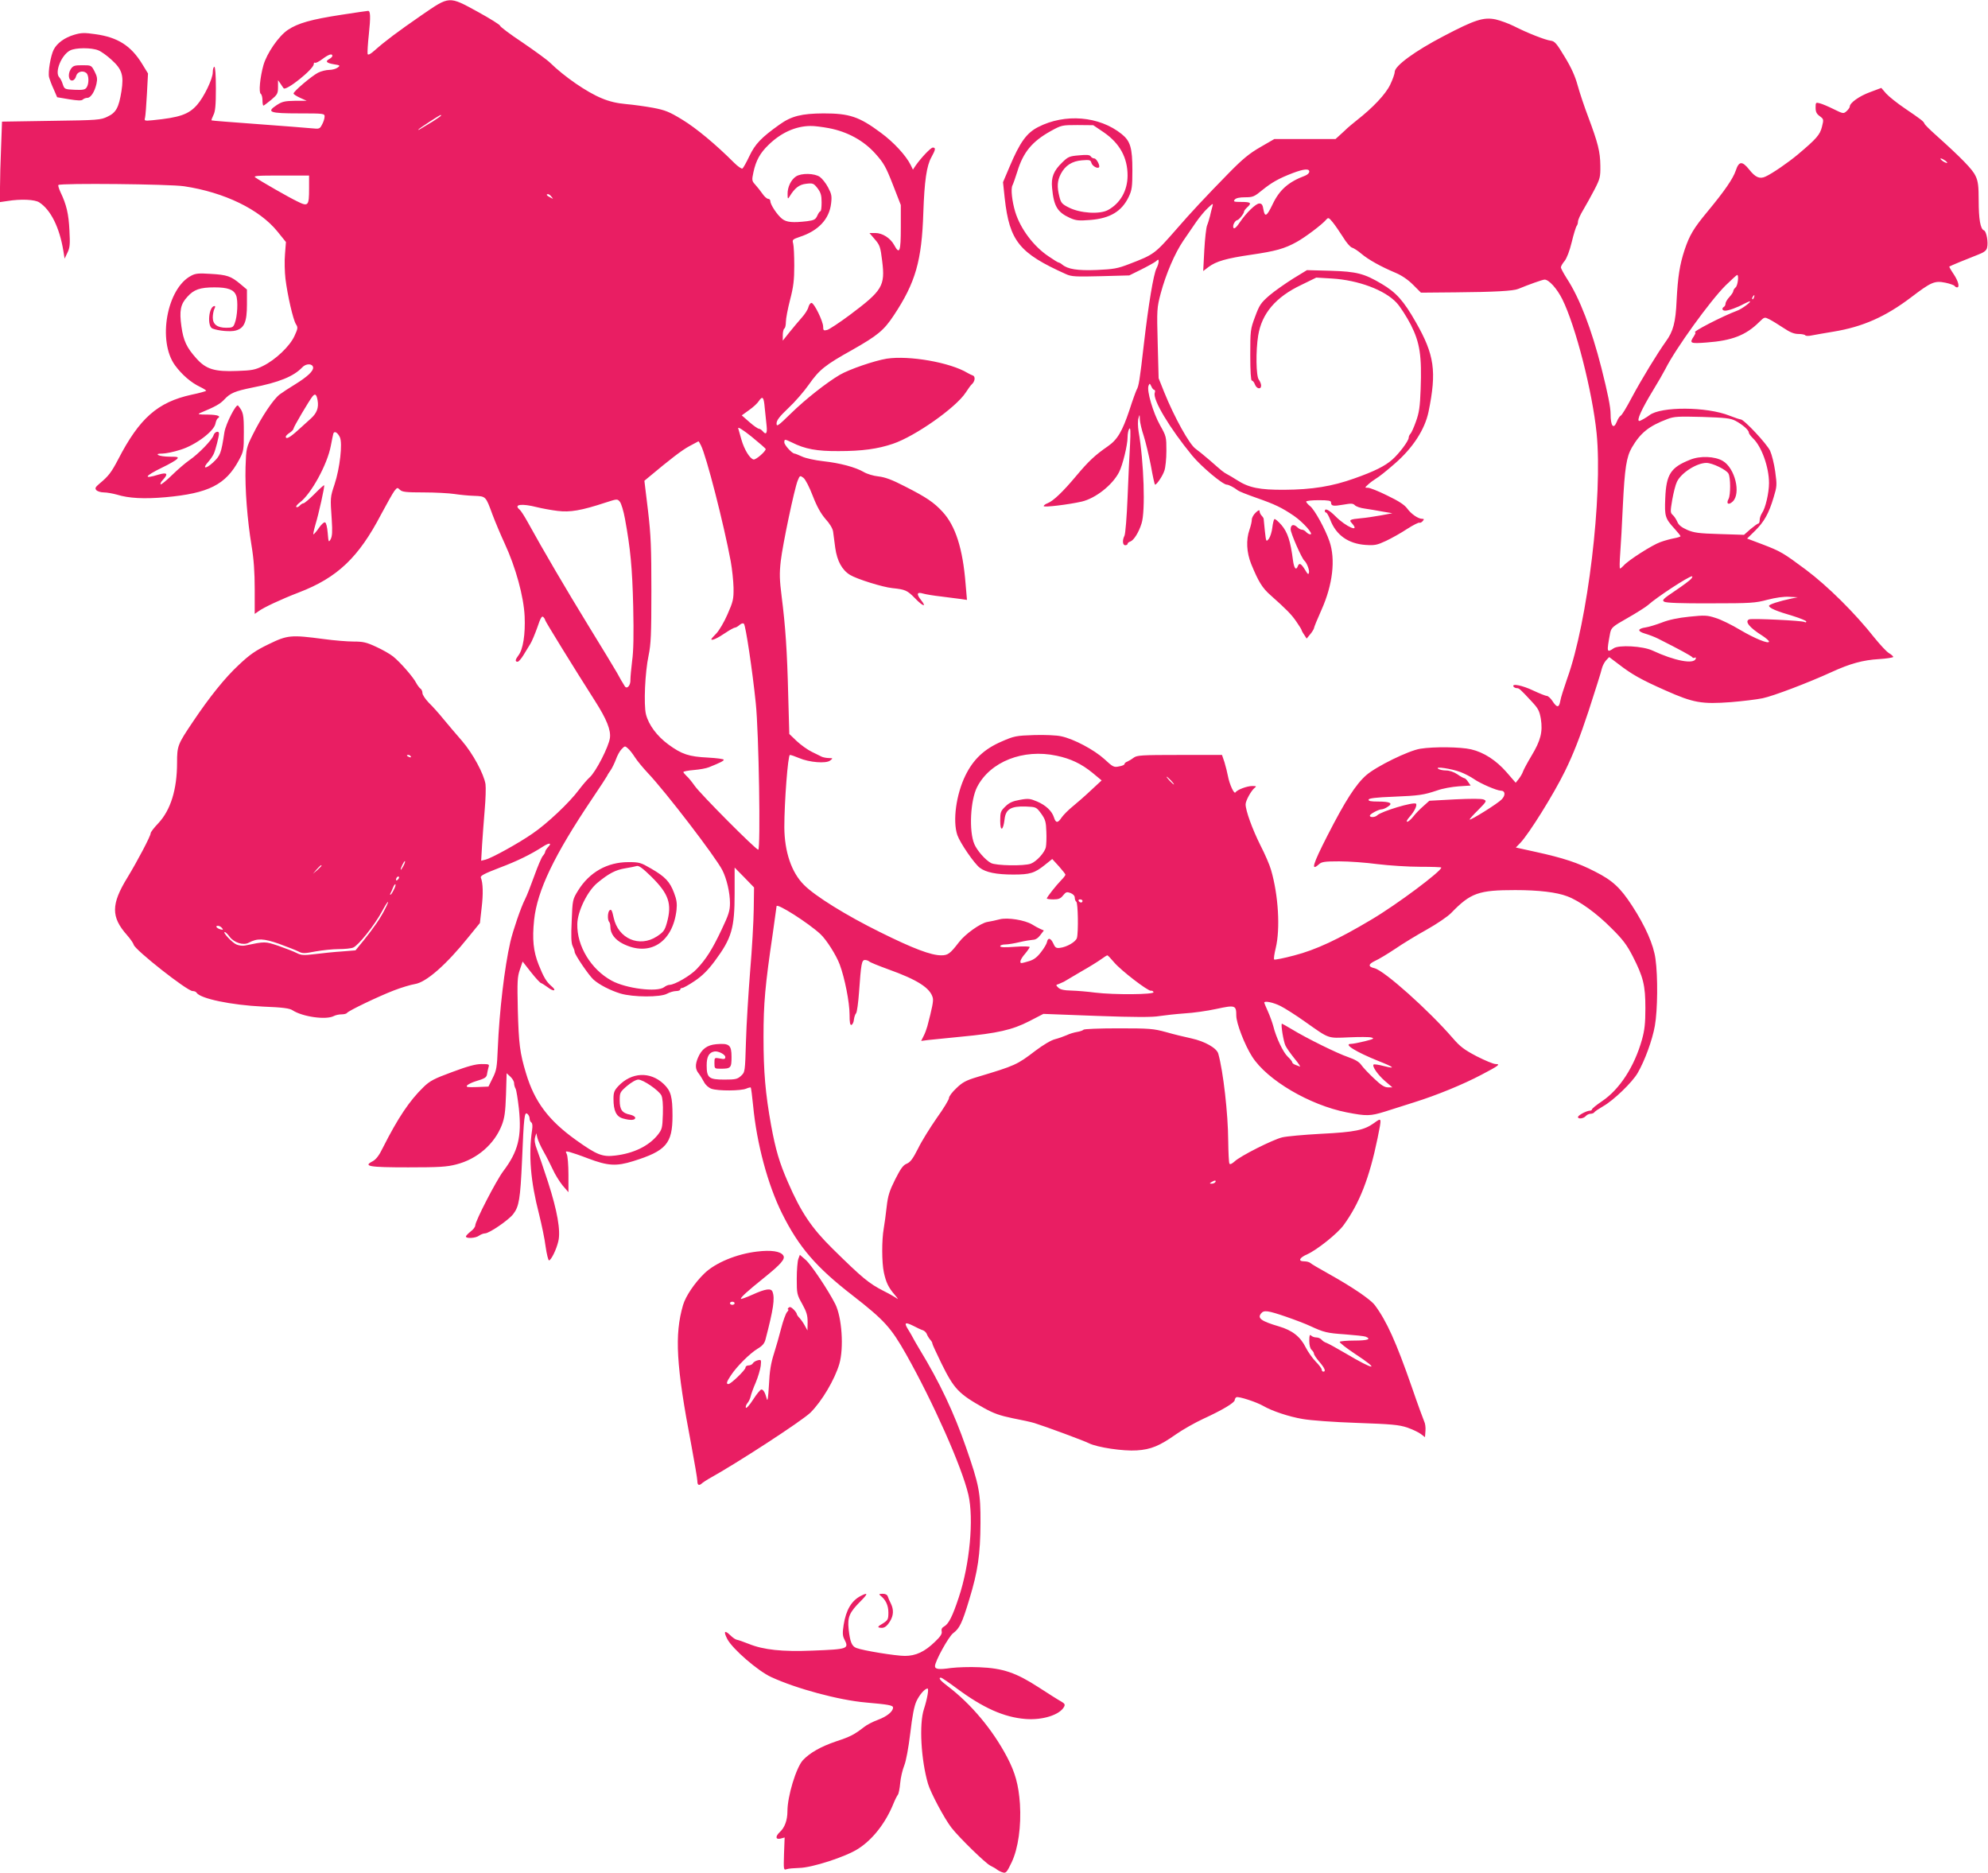 <?xml version="1.0" standalone="no"?>
<!DOCTYPE svg PUBLIC "-//W3C//DTD SVG 20010904//EN"
 "http://www.w3.org/TR/2001/REC-SVG-20010904/DTD/svg10.dtd">
<svg version="1.0" xmlns="http://www.w3.org/2000/svg"
 width="1280pt" height="1206pt" viewBox="0 0 1280 1206"
 preserveAspectRatio="xMidYMid meet">
<g transform="translate(0,1206) scale(0.1,-0.1)"
fill="#e91e63" stroke="none">
<path d="M2714 11962 c-155 -107 -236 -168 -300 -225 -28 -25 -43 -33 -47 -25
-2 8 1 65 8 128 12 113 10 150 -5 150 -4 0 -81 -11 -171 -25 -196 -30 -280
-54 -345 -97 -60 -40 -136 -151 -158 -228 -22 -79 -31 -176 -17 -184 6 -4 11
-23 11 -42 0 -19 3 -34 6 -34 3 0 25 17 50 37 40 34 44 41 44 82 l0 45 17 -24
c9 -14 17 -26 19 -28 14 -21 194 123 194 155 0 8 4 12 9 9 4 -3 26 8 47 24 40
30 64 38 64 20 0 -5 -9 -14 -20 -20 -28 -15 -18 -26 31 -34 39 -6 41 -8 23
-21 -10 -8 -35 -15 -54 -15 -20 0 -52 -8 -72 -18 -41 -21 -158 -120 -158 -134
0 -5 19 -17 43 -28 l42 -19 -77 0 c-65 -1 -82 -5 -117 -28 -68 -45 -45 -53
145 -53 159 0 164 -1 164 -20 0 -12 -7 -35 -16 -51 -15 -29 -17 -30 -67 -25
-29 3 -185 15 -347 27 -162 12 -296 22 -298 24 -2 2 4 17 12 34 12 23 16 62
16 171 0 87 -4 140 -10 140 -5 0 -10 -16 -10 -35 0 -42 -56 -159 -101 -210
-54 -62 -114 -82 -287 -99 -52 -5 -54 -4 -48 17 3 12 8 81 12 153 l7 131 -38
62 c-72 117 -157 171 -301 191 -70 10 -90 10 -137 -4 -61 -18 -110 -54 -131
-95 -20 -39 -38 -146 -30 -178 4 -15 17 -51 30 -78 l22 -51 77 -13 c56 -9 80
-10 88 -2 6 6 19 11 29 11 22 0 47 38 59 90 7 32 5 47 -12 80 -21 40 -21 40
-79 40 -51 0 -60 -3 -75 -26 -20 -32 -13 -77 12 -72 10 2 20 14 23 28 7 28 42
39 66 20 17 -15 18 -70 1 -94 -10 -14 -25 -16 -77 -14 -64 3 -65 4 -76 36 -5
17 -15 37 -22 44 -32 32 13 144 69 173 35 19 139 19 182 1 18 -7 56 -34 84
-60 69 -62 81 -100 65 -203 -17 -105 -34 -138 -90 -164 -43 -21 -60 -23 -362
-27 l-317 -5 -6 -165 c-4 -91 -7 -208 -7 -259 l0 -94 48 7 c86 14 177 10 205
-9 74 -48 130 -161 155 -312 l8 -50 18 38 c16 32 18 54 13 145 -5 105 -19 165
-58 246 -10 22 -16 42 -13 45 13 13 718 6 809 -8 260 -39 486 -149 601 -291
l55 -68 -6 -78 c-4 -44 -2 -115 3 -159 13 -105 49 -264 68 -293 13 -20 12 -27
-10 -75 -30 -66 -123 -154 -203 -193 -50 -25 -72 -29 -164 -32 -148 -6 -202
11 -264 80 -63 70 -84 114 -97 207 -14 101 -6 143 39 191 41 46 81 60 174 60
86 0 124 -14 139 -51 14 -33 9 -137 -9 -181 -9 -25 -16 -28 -54 -28 -58 0 -87
22 -87 66 0 20 5 44 10 55 6 10 7 19 2 19 -38 0 -50 -131 -14 -145 38 -15 117
-22 149 -13 56 15 73 55 73 168 l0 96 -44 37 c-59 49 -84 58 -191 64 -74 5
-97 3 -124 -12 -157 -81 -218 -421 -104 -577 44 -60 103 -111 160 -138 25 -12
43 -24 40 -26 -3 -3 -45 -15 -94 -25 -218 -48 -335 -151 -472 -416 -44 -84
-62 -108 -120 -156 -27 -23 -31 -30 -21 -42 7 -8 29 -15 49 -15 20 0 57 -7 83
-14 77 -24 175 -29 313 -17 279 25 389 81 474 240 30 56 31 64 31 178 0 115
-3 131 -37 172 -12 15 -79 -117 -88 -171 -21 -138 -26 -151 -74 -196 -48 -44
-71 -40 -29 6 13 15 29 38 35 52 11 25 33 110 33 129 0 21 -29 11 -35 -11 -9
-30 -98 -121 -155 -160 -25 -17 -75 -60 -112 -96 -37 -36 -70 -63 -74 -60 -3
4 3 17 15 29 36 39 28 50 -27 34 -103 -32 -93 -11 22 45 46 22 89 47 96 55 11
13 5 15 -46 15 -33 0 -66 5 -74 10 -11 7 -5 10 25 10 22 0 75 11 118 25 95 29
214 118 224 167 3 16 10 31 14 34 25 15 2 24 -63 25 -60 0 -69 2 -48 11 96 40
127 57 154 86 39 42 69 54 181 77 171 33 266 72 321 130 24 26 66 26 70 0 3
-23 -36 -60 -117 -110 -35 -21 -79 -50 -98 -64 -41 -31 -116 -143 -174 -260
-41 -83 -42 -86 -46 -207 -4 -144 11 -339 39 -509 14 -84 20 -168 20 -279 l0
-158 23 16 c33 25 149 79 261 122 248 95 385 225 530 503 37 69 75 137 85 150
18 23 20 24 36 8 14 -14 38 -17 153 -17 75 0 164 -5 197 -10 33 -5 90 -11 127
-12 77 -3 75 -1 119 -121 17 -45 52 -129 79 -187 71 -154 122 -340 128 -468 5
-114 -10 -213 -40 -251 -21 -28 -23 -41 -5 -41 6 0 23 19 37 42 14 22 34 55
44 72 11 17 31 66 46 108 20 60 29 75 38 66 7 -7 12 -16 12 -20 0 -7 188 -312
322 -522 74 -116 102 -186 95 -237 -8 -57 -91 -219 -131 -254 -13 -11 -44 -47
-69 -80 -60 -81 -205 -218 -298 -281 -89 -62 -263 -158 -303 -168 l-28 -7 6
103 c4 57 11 159 17 227 6 68 8 141 5 163 -11 67 -82 198 -151 278 -36 41 -89
104 -119 140 -29 36 -72 84 -95 106 -22 23 -41 51 -41 62 0 12 -6 25 -13 29
-6 4 -19 21 -27 36 -19 38 -103 134 -149 171 -20 16 -69 44 -109 62 -62 29
-84 34 -145 34 -40 0 -127 7 -192 16 -212 28 -234 26 -355 -33 -85 -41 -122
-67 -191 -132 -89 -82 -190 -208 -296 -366 -99 -147 -103 -156 -103 -265 0
-172 -41 -304 -120 -389 -28 -29 -50 -58 -50 -65 0 -18 -85 -179 -150 -286
-105 -171 -106 -253 -2 -370 22 -25 41 -53 43 -62 8 -33 344 -298 379 -298 10
0 22 -4 25 -10 24 -39 223 -80 427 -90 129 -5 173 -11 192 -24 65 -42 215 -63
265 -37 11 6 33 11 50 11 16 0 32 4 35 9 9 14 201 106 302 145 49 19 110 37
135 41 73 11 202 124 345 302 l74 91 11 97 c11 91 9 161 -5 195 -5 12 22 26
121 64 114 43 200 85 282 138 38 24 56 22 31 -4 -11 -12 -20 -26 -20 -32 0 -5
-7 -17 -15 -26 -8 -9 -33 -67 -55 -129 -22 -61 -48 -128 -59 -149 -27 -52 -78
-202 -95 -275 -38 -165 -71 -450 -81 -687 -5 -121 -8 -141 -33 -190 l-27 -55
-74 -3 c-62 -2 -72 -1 -63 11 7 7 31 19 54 26 61 18 71 25 74 47 1 10 6 29 9
42 7 21 5 22 -45 22 -38 0 -89 -14 -188 -51 -117 -43 -144 -57 -185 -97 -90
-87 -165 -199 -261 -389 -25 -52 -45 -77 -67 -89 -63 -32 -23 -39 229 -39 199
0 249 3 310 19 134 34 245 130 293 253 18 47 23 84 27 196 l4 138 24 -22 c13
-12 24 -31 24 -41 0 -11 4 -27 10 -37 5 -10 14 -67 21 -128 19 -182 -5 -276
-101 -403 -45 -60 -180 -321 -180 -349 0 -9 -13 -27 -30 -39 -16 -13 -30 -27
-30 -32 0 -15 63 -11 84 5 11 8 29 15 39 15 27 0 154 87 182 125 37 48 45 97
56 340 12 292 16 320 35 304 8 -6 14 -20 14 -30 0 -10 5 -21 11 -25 7 -4 9
-22 5 -48 -24 -161 -10 -331 45 -543 16 -65 36 -158 42 -208 7 -49 17 -89 22
-89 14 2 48 71 60 124 16 67 -7 196 -66 379 -28 86 -60 180 -71 209 -14 35
-18 61 -13 80 l8 27 7 -30 c4 -16 22 -57 41 -90 19 -33 45 -85 59 -115 14 -31
42 -76 62 -101 l38 -44 0 113 c0 62 -5 122 -11 133 -9 18 -8 19 18 13 15 -4
69 -22 118 -41 129 -49 183 -52 292 -18 212 66 253 113 253 292 0 123 -10 160
-57 205 -87 82 -207 76 -292 -14 -26 -28 -31 -41 -31 -82 0 -77 18 -114 60
-126 49 -14 80 -12 80 4 0 7 -14 16 -32 20 -52 10 -68 32 -68 92 0 50 2 54 47
93 29 24 58 41 73 41 31 0 130 -68 148 -101 8 -16 12 -56 10 -121 -3 -91 -5
-98 -34 -135 -58 -71 -154 -118 -273 -132 -82 -10 -118 4 -251 99 -178 127
-268 247 -323 430 -40 132 -47 190 -53 410 -4 181 -3 211 13 257 l18 53 55
-70 c30 -38 59 -69 64 -69 5 -1 24 -13 43 -27 40 -31 60 -22 22 9 -32 28 -49
57 -81 137 -34 86 -42 163 -29 288 20 188 128 415 375 782 50 74 93 140 95
145 2 6 12 22 23 37 10 15 25 46 34 70 8 23 24 53 36 65 21 22 22 22 41 5 11
-9 31 -35 45 -57 14 -22 51 -67 82 -100 116 -122 437 -541 481 -627 28 -55 49
-145 49 -211 0 -50 -8 -75 -54 -172 -60 -127 -100 -190 -160 -253 -39 -42
-142 -102 -175 -102 -9 0 -25 -7 -35 -15 -45 -34 -245 -9 -338 42 -132 72
-224 222 -221 364 1 81 65 213 130 266 74 61 117 83 178 93 31 5 65 12 75 15
13 4 39 -15 92 -67 114 -112 136 -176 102 -298 -14 -50 -22 -60 -64 -88 -113
-74 -250 -15 -279 121 -10 46 -15 56 -26 47 -13 -11 -15 -63 -2 -76 4 -4 7
-18 7 -31 0 -43 29 -82 80 -108 172 -87 322 7 346 218 4 40 1 65 -16 109 -27
72 -57 104 -147 156 -67 39 -76 42 -147 42 -136 0 -251 -65 -324 -183 -35 -57
-36 -60 -41 -195 -5 -100 -3 -144 6 -162 7 -14 13 -31 13 -38 0 -17 91 -151
121 -178 38 -34 109 -70 174 -90 81 -24 257 -25 300 -1 17 9 42 17 58 17 15 0
27 5 27 10 0 6 6 10 13 10 7 0 43 20 80 45 49 33 85 69 129 128 109 147 128
210 128 437 l0 165 63 -64 62 -64 -2 -141 c-1 -78 -11 -256 -23 -396 -11 -140
-24 -344 -27 -454 -6 -197 -6 -198 -32 -222 -23 -21 -35 -24 -107 -24 -100 0
-114 11 -114 92 0 56 15 83 50 89 25 4 70 -19 70 -36 0 -13 -7 -15 -35 -9 -35
6 -35 6 -35 -30 0 -35 1 -36 39 -36 67 0 71 5 71 76 0 77 -14 89 -97 82 -60
-5 -95 -31 -119 -87 -19 -45 -18 -74 5 -102 10 -13 25 -38 34 -55 10 -19 29
-36 48 -43 42 -15 191 -14 224 1 14 6 27 9 29 7 2 -2 9 -55 15 -116 23 -245
95 -511 186 -694 109 -219 220 -347 455 -529 204 -159 246 -205 344 -378 173
-307 359 -724 401 -904 36 -155 9 -450 -62 -662 -40 -121 -65 -171 -95 -187
-13 -7 -18 -17 -15 -31 4 -15 -7 -33 -43 -67 -67 -65 -124 -91 -194 -91 -58 0
-269 34 -312 51 -30 11 -41 40 -50 122 -8 77 5 107 77 179 49 49 49 59 1 34
-60 -31 -95 -91 -110 -186 -8 -51 -7 -71 4 -92 32 -63 25 -65 -206 -74 -193
-8 -314 5 -408 43 -35 14 -70 26 -78 27 -8 1 -27 14 -42 29 -37 36 -45 25 -19
-25 34 -64 197 -205 282 -244 162 -75 437 -149 610 -164 147 -13 175 -18 175
-33 -1 -26 -40 -57 -96 -78 -33 -12 -74 -33 -92 -48 -62 -48 -87 -61 -178 -91
-100 -34 -170 -74 -215 -122 -43 -48 -99 -231 -99 -328 0 -58 -18 -106 -49
-134 -30 -28 -28 -50 5 -42 l26 7 -4 -105 c-3 -103 -3 -106 17 -99 11 4 47 7
80 8 83 1 301 72 380 123 94 60 177 166 228 292 10 25 23 50 28 56 5 6 12 40
15 75 3 35 15 86 26 113 12 30 27 111 39 209 13 112 25 174 40 206 20 42 53
80 71 81 10 0 -2 -67 -23 -132 -32 -96 -19 -326 26 -481 17 -58 106 -225 151
-283 49 -63 218 -228 250 -244 16 -8 36 -19 44 -26 8 -6 25 -15 37 -18 20 -6
26 1 57 66 42 89 62 232 53 376 -9 123 -30 200 -83 301 -94 178 -232 342 -382
456 -49 37 -63 55 -43 55 4 0 50 -31 101 -69 170 -126 304 -186 442 -197 110
-9 221 26 249 78 8 15 5 21 -21 36 -17 9 -81 50 -143 90 -145 94 -230 123
-382 129 -60 3 -143 0 -183 -5 -77 -11 -102 -8 -102 12 0 31 89 193 118 213
40 30 57 64 103 217 55 180 71 289 72 491 1 196 -9 245 -93 487 -77 222 -169
418 -300 633 -20 33 -39 67 -43 75 -4 8 -16 29 -26 45 -32 50 -26 57 27 31 26
-14 55 -27 65 -30 9 -3 20 -14 24 -23 3 -10 13 -26 22 -37 9 -10 15 -21 14
-25 -1 -3 26 -61 58 -127 82 -166 110 -196 274 -288 63 -35 103 -49 185 -66
58 -11 121 -25 140 -31 77 -24 317 -113 351 -130 54 -27 222 -52 309 -46 91 6
146 29 251 103 43 30 122 75 176 100 122 56 203 104 203 121 0 6 5 15 10 18
13 8 131 -31 174 -56 55 -32 164 -69 254 -84 50 -9 199 -20 348 -25 225 -8
270 -12 325 -30 34 -12 74 -31 88 -42 l26 -20 3 41 c2 22 -2 49 -8 60 -5 11
-42 111 -80 222 -101 290 -162 425 -238 527 -29 38 -144 116 -296 201 -60 33
-114 65 -120 71 -5 5 -23 10 -38 10 -43 0 -33 23 20 46 62 28 194 133 233 187
102 140 166 303 219 561 27 134 28 133 -22 97 -65 -47 -124 -59 -343 -70 -110
-6 -222 -16 -250 -23 -61 -15 -270 -120 -306 -155 -17 -15 -29 -21 -33 -14 -4
6 -7 73 -8 148 -1 173 -32 447 -64 560 -10 36 -86 79 -172 98 -42 9 -117 27
-165 41 -81 22 -105 24 -307 24 -120 0 -221 -4 -224 -9 -3 -4 -21 -11 -40 -14
-19 -3 -50 -12 -68 -21 -18 -8 -52 -20 -75 -26 -25 -6 -77 -37 -126 -74 -119
-91 -130 -96 -377 -170 -70 -21 -94 -34 -132 -71 -27 -25 -48 -53 -48 -64 0
-10 -35 -68 -79 -129 -43 -62 -98 -150 -120 -196 -33 -65 -49 -87 -72 -97 -24
-9 -40 -32 -75 -101 -37 -74 -47 -105 -55 -176 -5 -48 -14 -111 -19 -141 -13
-73 -13 -218 1 -283 14 -64 29 -96 71 -145 18 -21 24 -31 13 -22 -11 8 -49 30
-85 48 -96 49 -137 83 -330 273 -134 132 -203 234 -287 428 -55 126 -79 208
-108 365 -37 206 -49 344 -49 570 0 215 10 330 60 668 13 93 24 171 24 173 0
23 204 -107 282 -179 39 -36 103 -137 125 -197 32 -86 63 -243 63 -321 0 -52
3 -70 13 -67 6 3 14 18 15 34 2 16 8 35 14 41 6 7 14 68 19 135 13 183 17 208
38 208 9 0 21 -4 27 -9 5 -6 60 -28 123 -51 187 -67 271 -120 287 -184 5 -20
-4 -64 -35 -182 -5 -18 -15 -46 -24 -63 l-16 -32 47 6 c26 3 120 12 209 21
235 22 331 44 440 100 l91 47 344 -13 c247 -9 360 -9 403 -1 33 5 105 13 160
17 55 3 148 16 207 29 121 26 128 24 128 -43 0 -49 54 -189 102 -264 96 -151
370 -312 609 -359 128 -25 152 -24 246 5 43 14 128 41 189 60 144 45 315 115
434 178 111 58 123 68 90 68 -14 0 -69 23 -122 50 -80 42 -107 62 -155 118
-154 178 -439 433 -503 449 -43 10 -41 26 3 47 23 10 81 45 129 77 48 33 140
89 205 125 64 36 135 84 157 107 125 129 176 147 412 147 152 0 267 -14 335
-40 78 -29 189 -109 284 -205 73 -72 100 -108 137 -180 69 -135 82 -188 82
-335 0 -98 -5 -142 -22 -203 -49 -174 -144 -320 -257 -396 -36 -24 -65 -48
-65 -53 0 -4 -6 -8 -13 -8 -21 0 -77 -30 -77 -41 0 -15 36 -10 50 6 7 8 21 15
31 15 10 0 20 4 24 9 3 6 29 23 58 40 67 38 186 153 221 213 46 79 95 213 111
304 18 101 20 318 4 431 -12 91 -65 211 -151 343 -75 115 -125 162 -238 219
-110 57 -205 88 -383 127 l-127 28 29 30 c56 59 214 312 287 461 53 108 96
217 153 390 43 133 82 255 85 272 4 16 16 40 27 52 l20 21 57 -43 c89 -69 148
-102 306 -172 180 -80 232 -89 422 -75 73 6 165 17 203 25 68 14 292 99 445
169 118 54 201 77 304 83 50 3 92 10 92 14 0 4 -12 15 -27 24 -16 9 -57 54
-93 98 -127 161 -302 334 -442 439 -145 108 -163 119 -281 164 l-98 37 51 50
c58 57 89 111 120 216 21 69 22 78 10 165 -7 50 -22 110 -33 134 -21 45 -168
202 -189 202 -6 0 -39 11 -72 24 -147 59 -443 60 -516 3 -18 -14 -58 -37 -65
-37 -20 0 14 75 90 200 29 47 64 108 78 135 65 130 289 440 388 538 38 37 71
67 74 67 12 0 4 -69 -10 -80 -8 -7 -15 -18 -15 -24 0 -6 -11 -23 -25 -38 -14
-15 -25 -34 -25 -42 0 -8 -4 -18 -10 -21 -16 -10 -12 -25 8 -25 21 0 77 20
119 43 18 9 35 17 39 17 15 0 -52 -50 -81 -60 -94 -35 -298 -140 -270 -140 4
0 0 -11 -9 -25 -30 -45 -24 -48 81 -40 165 12 255 47 341 133 33 32 33 32 65
16 18 -9 58 -34 90 -55 43 -29 69 -39 97 -39 21 0 41 -4 44 -9 3 -4 22 -5 43
0 21 4 83 15 138 24 189 31 335 96 500 221 130 99 151 108 221 94 29 -6 56
-16 59 -21 4 -5 10 -9 16 -9 18 0 8 40 -22 85 -17 25 -30 48 -28 49 5 4 111
48 186 77 37 14 53 26 57 44 9 35 -4 106 -20 112 -23 8 -34 72 -34 193 0 92
-4 124 -20 157 -18 41 -91 116 -255 263 -38 34 -72 67 -74 74 -6 15 -20 26
-126 98 -49 33 -104 77 -121 96 l-31 36 -72 -27 c-69 -25 -131 -69 -131 -93 0
-6 -9 -19 -20 -29 -20 -18 -22 -18 -83 12 -34 17 -74 34 -90 38 -26 7 -27 5
-27 -28 0 -27 6 -40 27 -55 25 -19 26 -20 14 -68 -13 -52 -35 -77 -156 -179
-65 -54 -164 -122 -208 -142 -37 -17 -65 -5 -105 46 -45 56 -66 54 -86 -7 -18
-53 -72 -131 -182 -264 -89 -107 -116 -152 -148 -248 -31 -94 -43 -172 -51
-325 -6 -140 -22 -199 -69 -263 -55 -77 -154 -239 -219 -360 -33 -63 -65 -116
-72 -118 -6 -3 -18 -20 -25 -39 -21 -52 -40 -28 -40 50 0 44 -18 134 -59 296
-64 251 -140 449 -222 575 -21 33 -39 66 -39 73 0 7 11 26 24 41 14 18 32 64
46 122 12 51 27 97 31 103 5 5 9 18 9 28 0 11 15 45 34 76 18 31 51 89 72 130
36 70 39 81 38 155 -1 90 -15 145 -79 316 -24 63 -54 153 -67 200 -16 59 -41
115 -84 185 -51 85 -64 100 -89 103 -35 4 -154 51 -238 94 -34 17 -87 36 -117
43 -78 16 -134 -2 -336 -108 -184 -96 -314 -191 -314 -230 0 -12 -13 -49 -29
-82 -29 -61 -111 -148 -216 -230 -27 -22 -54 -44 -60 -50 -5 -5 -25 -24 -43
-40 l-33 -30 -197 0 -197 0 -90 -52 c-71 -41 -114 -76 -206 -170 -144 -147
-245 -255 -334 -358 -141 -161 -144 -163 -305 -225 -75 -29 -100 -33 -208 -38
-125 -5 -187 5 -223 35 -8 7 -19 13 -23 13 -4 0 -33 18 -65 40 -97 65 -181
178 -214 285 -21 69 -30 151 -18 172 5 10 19 50 31 88 38 125 95 194 215 261
69 38 72 39 172 39 l102 -1 68 -46 c103 -71 153 -163 153 -278 0 -97 -47 -179
-126 -222 -54 -29 -179 -21 -252 16 -44 22 -51 30 -61 70 -16 64 -14 101 9
146 28 54 72 83 137 88 49 4 55 2 60 -16 5 -20 39 -40 49 -29 9 9 -16 57 -30
57 -8 0 -19 6 -23 13 -6 10 -25 12 -75 7 -62 -5 -71 -9 -108 -45 -56 -54 -73
-96 -66 -165 11 -118 34 -156 115 -193 38 -17 57 -19 131 -13 127 10 203 55
248 150 20 42 23 64 23 171 0 143 -13 187 -69 232 -144 116 -365 134 -538 45
-74 -38 -117 -97 -184 -256 l-42 -99 11 -103 c31 -277 94 -354 395 -489 35
-16 63 -17 223 -13 l184 5 77 38 c42 21 85 45 95 53 15 14 17 13 17 -2 0 -9
-6 -29 -14 -44 -19 -38 -51 -228 -81 -487 -27 -237 -33 -271 -47 -295 -4 -8
-26 -67 -46 -130 -46 -137 -77 -190 -139 -233 -84 -58 -124 -96 -203 -190 -87
-104 -149 -163 -186 -177 -13 -5 -24 -13 -24 -18 0 -10 162 10 245 29 89 21
197 106 240 189 23 44 55 175 55 224 0 23 5 48 11 56 8 11 9 -17 5 -100 -4
-63 -11 -217 -16 -342 -5 -125 -14 -236 -20 -247 -15 -29 -12 -61 5 -61 8 0
15 4 15 9 0 5 8 12 18 15 22 8 54 58 72 116 26 78 15 398 -19 592 -5 33 -6 68
-1 85 8 28 8 28 9 -8 1 -19 12 -67 25 -105 12 -38 33 -124 46 -191 12 -68 24
-123 27 -123 11 0 49 56 60 90 7 19 13 77 13 128 0 90 -1 94 -41 165 -44 78
-87 223 -74 254 7 17 8 16 18 -4 5 -13 14 -23 19 -23 5 0 7 -9 3 -19 -14 -44
95 -226 242 -405 59 -71 196 -186 222 -186 12 0 47 -18 71 -37 9 -7 63 -28
120 -48 120 -42 163 -63 240 -115 60 -41 130 -120 107 -120 -8 0 -20 7 -27 15
-7 8 -19 15 -27 15 -8 0 -21 7 -29 15 -25 24 -44 18 -44 -13 0 -24 72 -189 89
-202 14 -12 33 -59 29 -76 -3 -15 -8 -12 -26 19 -25 40 -37 46 -46 22 -11 -30
-24 -14 -31 38 -16 125 -35 181 -74 227 -22 25 -42 42 -46 38 -4 -4 -10 -29
-13 -55 -3 -26 -13 -58 -22 -71 -18 -22 -18 -21 -26 50 -4 40 -8 76 -8 80 -1
4 -7 13 -14 20 -6 6 -12 19 -12 27 0 10 -7 8 -25 -9 -14 -13 -25 -33 -25 -45
0 -13 -7 -42 -15 -65 -23 -66 -19 -146 11 -221 47 -114 71 -154 126 -202 99
-88 133 -122 165 -169 18 -26 33 -50 33 -53 0 -3 7 -17 17 -31 l16 -25 23 28
c13 15 23 33 24 38 0 6 22 60 49 120 72 161 91 324 51 440 -28 81 -96 204
-125 227 -14 11 -25 24 -25 29 0 5 36 9 80 9 63 0 80 -3 80 -14 0 -24 14 -26
78 -15 51 9 64 9 76 -4 8 -8 37 -18 63 -21 26 -4 77 -12 113 -19 l65 -11 -75
-14 c-41 -7 -97 -16 -125 -18 -75 -7 -81 -11 -61 -32 58 -65 -38 -24 -106 45
-41 41 -68 54 -68 33 0 -5 4 -10 9 -10 4 0 16 -21 26 -46 37 -98 115 -154 227
-162 59 -4 74 -1 132 26 36 17 97 51 136 77 39 25 75 43 79 40 5 -2 14 2 21
10 10 12 10 15 -3 15 -26 0 -71 31 -97 67 -18 24 -55 48 -128 83 -56 28 -112
50 -124 50 -22 0 -22 0 2 22 13 12 36 29 51 38 15 8 68 50 118 94 118 102 195
221 219 336 53 260 38 366 -82 576 -78 137 -126 191 -219 246 -113 67 -161 80
-332 85 l-150 4 -90 -55 c-49 -31 -118 -79 -152 -108 -55 -48 -64 -61 -92
-137 -30 -80 -31 -88 -31 -247 0 -105 4 -164 10 -164 6 0 15 -11 20 -25 11
-29 40 -34 40 -7 0 10 -7 27 -15 38 -18 23 -20 186 -4 284 23 142 113 248 278
326 l96 47 100 -6 c170 -10 342 -74 418 -157 23 -25 64 -89 91 -141 58 -115
71 -199 63 -414 -4 -115 -10 -152 -30 -208 -13 -37 -29 -73 -36 -80 -6 -6 -11
-17 -11 -25 0 -20 -63 -104 -106 -141 -46 -41 -116 -76 -244 -121 -142 -51
-273 -72 -450 -73 -160 -1 -229 13 -305 62 -22 14 -50 31 -62 37 -28 15 -33
20 -114 91 -37 32 -78 65 -91 74 -40 28 -137 203 -202 364 l-36 90 -6 225 c-6
218 -5 228 19 320 34 127 91 259 145 339 25 36 62 91 83 121 21 30 54 71 75
90 35 33 36 33 30 10 -4 -14 -11 -41 -15 -60 -5 -19 -13 -47 -19 -61 -6 -15
-14 -87 -18 -160 l-7 -134 34 26 c49 37 116 56 274 79 158 23 216 39 295 83
54 30 162 111 189 143 13 15 17 14 42 -17 15 -18 44 -61 66 -95 21 -35 47 -65
58 -68 11 -3 39 -21 61 -40 45 -38 126 -83 219 -122 38 -16 79 -43 112 -76
l52 -52 223 2 c248 2 373 9 403 22 68 28 157 60 170 60 28 0 80 -58 114 -126
86 -173 194 -596 221 -863 40 -403 -57 -1214 -190 -1581 -20 -58 -41 -122 -44
-143 -8 -45 -22 -44 -51 1 -11 17 -27 31 -35 32 -9 0 -48 16 -89 35 -69 33
-140 47 -126 25 3 -5 13 -10 21 -10 15 0 22 -6 97 -87 41 -44 49 -59 58 -111
13 -83 -1 -139 -60 -237 -27 -45 -51 -90 -55 -102 -4 -12 -16 -33 -27 -47
l-20 -25 -58 67 c-67 77 -147 129 -229 148 -67 16 -241 18 -327 4 -76 -12
-284 -114 -349 -171 -67 -59 -135 -165 -249 -388 -95 -186 -109 -233 -55 -185
17 16 37 19 131 19 62 0 173 -8 247 -18 74 -9 197 -17 273 -17 75 0 137 -2
137 -5 0 -24 -286 -238 -450 -335 -213 -127 -358 -195 -498 -231 -67 -18 -125
-29 -128 -26 -4 4 1 37 10 74 30 124 17 341 -30 502 -8 30 -39 102 -69 160
-52 104 -95 223 -95 263 0 23 35 87 58 106 14 10 11 12 -15 12 -34 0 -98 -24
-108 -41 -9 -14 -39 52 -49 106 -4 22 -14 61 -22 88 l-16 47 -272 0 c-249 0
-275 -2 -297 -18 -13 -10 -32 -21 -41 -25 -10 -3 -18 -11 -18 -16 0 -5 -16
-12 -36 -15 -32 -7 -39 -3 -93 47 -66 60 -197 130 -278 147 -30 7 -107 10
-175 8 -116 -4 -128 -6 -210 -42 -111 -48 -181 -114 -232 -218 -60 -123 -83
-293 -52 -384 18 -51 108 -182 144 -210 39 -30 107 -44 217 -44 107 0 137 9
205 64 l45 36 43 -47 c23 -26 42 -50 42 -54 0 -4 -12 -20 -28 -36 -33 -34 -92
-109 -92 -117 0 -3 19 -6 42 -6 33 0 47 5 63 26 18 22 24 24 48 15 17 -7 27
-18 27 -30 0 -11 5 -23 10 -26 11 -7 14 -195 4 -233 -7 -25 -65 -59 -110 -64
-24 -3 -31 2 -43 30 -16 34 -34 38 -40 7 -2 -11 -19 -40 -38 -64 -25 -33 -46
-49 -76 -58 -23 -7 -45 -13 -49 -13 -17 0 -7 27 22 60 16 19 29 39 30 43 0 5
-43 6 -95 2 -68 -5 -95 -4 -95 4 0 6 15 11 33 11 17 0 59 7 92 15 33 8 72 14
86 15 16 0 33 11 47 30 l23 30 -23 10 c-13 6 -36 18 -53 29 -47 28 -157 46
-208 33 -23 -6 -59 -14 -79 -17 -44 -7 -144 -78 -184 -131 -57 -74 -71 -84
-114 -84 -65 0 -180 43 -395 150 -213 105 -417 231 -488 303 -81 80 -126 214
-127 372 0 160 23 465 36 465 7 0 33 -9 59 -20 65 -28 174 -37 200 -16 19 15
19 15 -8 16 -15 0 -35 4 -45 8 -9 5 -39 19 -65 32 -27 13 -70 44 -97 69 l-48
46 -7 250 c-7 287 -18 444 -42 633 -14 110 -15 150 -6 230 13 111 88 466 109
518 14 34 15 34 37 18 13 -10 38 -59 60 -116 27 -70 52 -114 82 -149 27 -29
46 -61 49 -81 2 -18 9 -66 14 -106 12 -83 43 -141 95 -173 44 -27 211 -79 272
-85 85 -9 96 -14 147 -66 50 -52 77 -60 39 -12 -32 40 -28 55 12 43 17 -5 70
-14 117 -19 47 -6 103 -13 125 -16 l41 -6 -9 104 c-18 227 -65 373 -148 463
-56 61 -105 94 -243 164 -83 43 -127 59 -170 64 -31 3 -74 16 -94 28 -53 31
-152 58 -262 70 -53 6 -113 19 -136 30 -22 10 -44 19 -48 19 -16 0 -66 55 -66
72 0 22 2 22 48 0 85 -43 162 -57 302 -56 151 0 252 14 349 47 143 48 406 233
469 330 15 23 32 47 38 52 22 19 26 52 7 58 -10 4 -25 11 -33 16 -112 68 -376
114 -521 92 -79 -13 -240 -68 -302 -104 -85 -50 -222 -158 -313 -247 -85 -83
-94 -89 -94 -66 0 20 19 45 76 99 42 39 101 107 131 150 69 98 104 126 283
226 160 91 201 124 265 221 140 211 180 351 190 662 7 202 21 301 52 356 27
49 29 62 9 62 -13 0 -74 -64 -110 -115 l-18 -27 -14 29 c-30 61 -109 147 -192
208 -140 104 -202 125 -370 125 -141 -1 -206 -17 -283 -72 -118 -84 -157 -125
-194 -203 -19 -40 -39 -76 -45 -80 -5 -3 -29 13 -53 37 -119 119 -243 222
-333 277 -85 52 -111 62 -189 77 -49 9 -128 20 -175 24 -57 5 -108 17 -155 37
-98 40 -242 140 -333 229 -18 18 -98 76 -177 130 -80 53 -145 102 -145 108 0
6 -64 46 -142 89 -190 104 -182 104 -364 -21z m126 -646 c0 -2 -24 -19 -52
-37 -29 -17 -64 -39 -78 -47 -14 -9 -20 -11 -15 -5 9 10 136 93 143 93 1 0 2
-2 2 -4z m2497 -81 c120 -23 224 -80 299 -164 54 -60 68 -85 113 -200 l51
-131 0 -145 c0 -156 -8 -177 -43 -112 -24 44 -75 77 -121 77 l-38 0 35 -41
c32 -37 36 -49 47 -139 20 -161 2 -190 -209 -348 -66 -49 -131 -92 -145 -96
-23 -6 -26 -3 -26 21 0 34 -58 153 -75 153 -7 0 -16 -12 -20 -27 -3 -15 -23
-46 -43 -68 -20 -23 -56 -65 -79 -94 l-43 -54 0 36 c0 20 5 39 10 42 6 3 10
23 10 43 0 20 12 84 27 142 22 84 27 128 27 220 0 63 -3 127 -7 142 -7 25 -4
27 42 43 120 39 190 114 202 214 6 49 3 62 -19 104 -14 27 -38 57 -53 68 -34
24 -119 26 -154 3 -32 -21 -55 -69 -54 -113 0 -32 2 -34 12 -17 35 57 63 78
108 83 43 5 48 3 73 -29 21 -28 26 -46 26 -91 0 -32 -3 -57 -8 -57 -4 0 -13
-13 -20 -29 -11 -24 -20 -29 -65 -35 -94 -11 -133 -7 -161 15 -32 25 -76 92
-76 114 0 8 -6 15 -14 15 -8 0 -25 15 -37 33 -12 17 -33 44 -46 58 -22 24 -23
29 -12 80 16 75 43 124 96 175 80 79 175 122 270 123 23 1 77 -6 120 -14z
m7189 -210 c10 -8 15 -14 9 -14 -5 0 -19 6 -29 14 -11 8 -15 15 -10 15 6 0 19
-7 30 -15z m-4096 -70 c0 -9 -12 -20 -27 -26 -107 -40 -165 -91 -209 -184 -37
-77 -50 -86 -59 -35 -5 32 -11 40 -27 40 -22 0 -84 -60 -126 -122 -25 -38 -42
-49 -42 -25 0 16 15 38 26 40 11 1 44 42 44 55 0 5 9 17 20 27 31 28 24 35
-36 35 -49 0 -55 2 -44 15 8 10 31 15 67 15 50 0 59 4 110 46 62 50 106 75
197 110 72 27 106 30 106 9z m-6440 -107 c0 -114 -5 -120 -77 -84 -56 27 -227
125 -268 153 -17 11 7 13 163 13 l182 0 0 -82z m1561 -55 c13 -15 12 -15 -8
-4 -24 12 -29 21 -14 21 5 0 15 -7 22 -17z m7742 -648 c-3 -9 -8 -14 -10 -11
-3 3 -2 9 2 15 9 16 15 13 8 -4z m-9248 -663 c8 -47 -5 -81 -42 -115 -15 -14
-53 -48 -84 -76 -53 -48 -79 -62 -79 -42 0 5 11 16 25 25 14 9 25 21 25 27 0
10 99 178 122 207 17 21 26 14 33 -26z m2879 -49 c4 -38 9 -89 12 -115 5 -49
-4 -60 -26 -33 -7 8 -18 15 -24 15 -6 0 -34 19 -61 43 l-49 43 47 34 c26 18
54 44 62 57 25 37 33 28 39 -44z m6250 -82 c45 -24 86 -59 86 -76 0 -6 12 -22
26 -36 56 -52 104 -186 104 -289 0 -63 -23 -162 -45 -193 -8 -12 -15 -32 -15
-44 0 -13 -4 -23 -8 -23 -5 0 -27 -16 -51 -36 l-42 -37 -157 5 c-134 4 -165 8
-209 27 -36 16 -55 31 -63 51 -7 16 -20 36 -29 44 -17 15 -17 22 -4 99 8 45
21 97 30 115 27 58 128 122 190 122 38 0 129 -44 142 -69 14 -25 14 -136 1
-162 -18 -32 -1 -43 26 -18 55 52 15 216 -64 262 -52 30 -146 34 -211 7 -124
-49 -153 -94 -159 -248 -5 -116 -1 -129 60 -196 21 -23 38 -44 38 -48 0 -3
-18 -9 -40 -13 -22 -4 -63 -15 -90 -25 -53 -19 -205 -116 -235 -150 -10 -11
-21 -20 -24 -20 -4 0 -3 44 1 98 4 53 12 192 17 307 12 243 23 313 58 374 55
94 109 138 228 183 44 17 70 18 225 14 149 -5 181 -8 214 -25z m-6244 -182 c0
-15 -63 -70 -78 -67 -24 5 -60 64 -78 127 -9 31 -18 64 -21 74 -3 11 31 -10
86 -54 50 -41 91 -76 91 -80z m-2742 77 c19 -38 0 -202 -34 -304 -28 -84 -28
-85 -18 -228 5 -77 3 -106 -7 -125 -13 -23 -14 -20 -19 40 -3 38 -10 66 -17
68 -7 3 -25 -14 -40 -36 -15 -22 -31 -40 -35 -41 -3 0 3 28 13 63 21 68 61
248 56 253 -2 2 -30 -23 -62 -56 -33 -33 -65 -60 -71 -60 -6 0 -17 -7 -24 -15
-7 -8 -17 -12 -22 -9 -5 3 5 16 22 29 73 54 178 246 200 365 7 36 14 71 16 78
6 20 27 9 42 -22z m2325 -53 c35 -68 147 -505 192 -747 9 -50 17 -126 18 -170
1 -74 -3 -89 -39 -171 -21 -49 -54 -104 -71 -122 -18 -18 -33 -35 -33 -38 0
-12 40 6 91 41 28 19 56 34 62 34 6 0 19 8 29 17 12 10 22 13 28 7 11 -11 54
-296 76 -509 20 -187 32 -945 16 -945 -16 0 -373 359 -409 411 -17 24 -40 53
-52 63 -11 11 -21 22 -21 26 0 4 31 10 68 13 37 3 81 11 97 18 75 30 95 41 95
48 0 5 -46 11 -102 14 -122 6 -168 21 -254 84 -74 54 -128 127 -145 195 -15
63 -6 270 17 378 15 72 18 135 18 415 0 280 -3 359 -22 520 l-23 190 24 20
c146 122 215 175 264 202 32 17 59 32 60 32 1 1 9 -11 16 -26z m-489 -473 c35
-191 47 -314 53 -565 4 -180 2 -288 -7 -350 -6 -49 -11 -104 -11 -121 2 -36
-22 -63 -36 -42 -18 29 -29 47 -51 88 -13 23 -96 160 -184 303 -144 235 -289
482 -392 669 -20 36 -43 72 -51 78 -40 33 14 40 112 15 32 -8 92 -19 133 -24
80 -10 152 2 310 54 74 24 75 24 91 5 9 -11 24 -60 33 -110z m6865 -386 c-7
-9 -54 -44 -103 -77 -79 -53 -87 -61 -70 -71 13 -7 109 -11 299 -10 257 0 287
2 365 23 54 14 106 21 140 19 l55 -3 -40 -8 c-80 -17 -145 -38 -145 -47 0 -14
49 -35 153 -65 48 -15 87 -31 87 -36 0 -6 -5 -7 -12 -3 -15 9 -335 24 -355 17
-32 -12 0 -53 85 -106 23 -15 42 -32 42 -37 0 -18 -91 19 -186 75 -53 32 -124
67 -158 77 -55 18 -71 18 -169 8 -71 -7 -132 -20 -175 -37 -37 -14 -85 -29
-106 -32 -54 -8 -55 -25 -4 -40 24 -7 61 -21 83 -32 137 -69 216 -112 221
-120 3 -5 10 -6 16 -3 6 4 9 1 6 -7 -12 -37 -137 -13 -278 53 -62 29 -218 38
-251 14 -44 -30 -45 -25 -22 98 8 36 14 42 113 98 58 33 116 70 130 82 55 50
262 186 284 186 5 0 2 -7 -5 -16z m-4086 -1139 c91 -19 160 -52 231 -110 l59
-49 -69 -64 c-38 -36 -91 -82 -118 -104 -26 -21 -58 -53 -70 -70 -25 -38 -38
-38 -50 0 -13 41 -52 78 -108 102 -45 19 -57 21 -111 11 -46 -8 -69 -18 -94
-43 -30 -29 -33 -37 -33 -92 0 -72 19 -65 28 9 7 66 41 86 136 83 68 -3 68 -3
100 -46 27 -38 31 -53 33 -115 2 -40 0 -85 -3 -100 -7 -35 -60 -93 -97 -107
-43 -16 -223 -13 -256 4 -36 19 -90 80 -108 123 -35 84 -25 281 18 366 84 164
297 248 512 202z m-4158 -5 c3 -6 -1 -7 -9 -4 -18 7 -21 14 -7 14 6 0 13 -4
16 -10z m6758 -100 c27 -10 67 -31 87 -45 43 -30 146 -74 173 -75 29 0 32 -29
6 -56 -24 -26 -200 -136 -207 -130 -1 2 23 30 55 61 55 56 57 59 36 68 -14 6
-81 6 -186 1 l-164 -9 -39 -35 c-21 -18 -50 -48 -64 -66 -14 -18 -31 -33 -39
-34 -8 0 -1 14 17 34 30 34 48 73 39 82 -14 14 -224 -49 -250 -75 -13 -13 -47
-15 -47 -2 0 11 57 41 77 41 7 0 25 7 39 17 35 22 15 33 -64 33 -46 0 -63 3
-60 13 3 8 49 14 159 18 168 7 194 11 284 41 33 12 95 23 137 26 l77 5 -16 23
c-8 13 -19 24 -24 24 -4 0 -25 11 -45 25 -22 15 -51 25 -73 25 -20 0 -43 5
-51 11 -24 17 84 1 143 -21z m-1863 -55 c13 -14 21 -25 18 -25 -2 0 -15 11
-28 25 -13 14 -21 25 -18 25 2 0 15 -11 28 -25z m-4944 -552 c-8 -15 -15 -25
-16 -21 0 12 23 58 27 54 3 -2 -2 -17 -11 -33z m-526 4 c0 -2 -12 -14 -27 -28
l-28 -24 24 28 c23 25 31 32 31 24z m492 -89 c-7 -7 -12 -8 -12 -2 0 14 12 26
19 19 2 -3 -1 -11 -7 -17z m-27 -67 c-8 -17 -18 -31 -21 -31 -3 0 -3 4 0 9 3
4 10 21 16 36 6 15 13 25 16 22 3 -3 -2 -19 -11 -36z m4435 -71 c0 -5 -4 -10
-9 -10 -6 0 -13 5 -16 10 -3 6 1 10 9 10 9 0 16 -4 16 -10z m-4491 -52 c-29
-58 -71 -119 -136 -200 l-54 -66 -87 -7 c-48 -3 -126 -11 -173 -17 -75 -9 -89
-8 -119 7 -19 10 -72 30 -117 46 -87 29 -85 29 -216 2 -15 -3 -40 0 -55 7 -28
12 -91 80 -75 80 5 0 19 -13 31 -30 28 -38 89 -58 123 -39 56 30 96 28 196 -7
52 -19 108 -41 124 -49 26 -14 38 -14 110 0 45 8 112 15 149 15 38 0 80 4 94
10 32 12 136 142 184 230 40 75 57 88 21 18z m-1050 -122 c10 -12 8 -13 -9 -9
-25 7 -37 23 -17 23 8 0 20 -6 26 -14z m5745 -222 c43 -51 218 -186 237 -182
6 2 14 -3 16 -9 6 -16 -253 -18 -376 -3 -45 6 -114 12 -151 13 -50 1 -74 7
-86 19 -17 16 -16 18 2 23 10 4 26 11 34 15 8 5 58 34 110 65 53 30 111 66
130 80 19 14 37 25 40 25 3 0 23 -21 44 -46z m1070 -280 c28 -14 101 -60 161
-103 156 -110 141 -105 280 -99 66 3 131 3 145 -1 21 -6 14 -10 -42 -24 -37
-9 -77 -17 -89 -17 -53 0 31 -52 178 -111 99 -39 113 -52 34 -32 -34 9 -64 13
-67 10 -11 -11 27 -66 73 -106 l48 -41 -29 0 c-22 0 -45 15 -90 58 -33 31 -70
70 -81 86 -14 20 -39 35 -85 51 -68 23 -264 119 -364 180 -32 19 -60 35 -62
35 -9 0 10 -117 23 -142 7 -15 34 -53 59 -84 26 -31 40 -54 33 -50 -8 3 -22 9
-31 12 -10 4 -18 11 -18 16 0 5 -13 21 -29 36 -29 27 -75 123 -93 197 -6 22
-21 64 -34 93 -13 29 -24 55 -24 57 0 14 58 2 104 -21z m-419 -1134 c-3 -5
-14 -10 -23 -10 -15 0 -15 2 -2 10 20 13 33 13 25 0z m454 -866 c58 -20 129
-47 156 -60 89 -41 108 -46 225 -54 63 -5 123 -11 133 -15 39 -16 12 -25 -72
-25 -50 0 -92 -4 -95 -8 -3 -5 42 -40 99 -78 168 -110 126 -108 -62 4 -56 33
-111 63 -122 67 -10 3 -25 12 -31 20 -7 8 -22 15 -34 15 -12 0 -27 5 -34 12
-9 9 -12 2 -12 -34 0 -28 6 -50 15 -58 8 -7 15 -18 15 -24 0 -7 16 -31 35 -53
35 -41 44 -63 25 -63 -5 0 -10 6 -10 13 0 7 -17 30 -39 52 -21 22 -50 63 -64
91 -35 70 -87 110 -172 135 -115 34 -141 53 -115 84 18 22 42 19 159 -21z"/>
<path d="M4875 4003 c-131 -15 -269 -72 -340 -141 -63 -61 -120 -146 -137
-203 -56 -192 -45 -389 53 -901 21 -113 39 -218 39 -232 0 -28 11 -33 32 -13
8 6 27 19 43 28 181 100 597 371 653 425 73 72 156 212 186 313 30 103 17 300
-26 386 -45 89 -154 252 -190 284 l-38 33 -10 -27 c-5 -14 -10 -71 -10 -127 0
-95 1 -102 35 -162 28 -51 35 -73 35 -117 l-1 -54 -16 29 c-8 16 -24 39 -34
50 -11 11 -19 23 -19 28 0 4 -9 17 -21 29 -15 15 -24 18 -32 10 -6 -6 -7 -11
-2 -11 4 0 1 -8 -8 -17 -8 -10 -25 -56 -37 -103 -12 -47 -33 -121 -47 -165
-19 -59 -28 -111 -32 -200 -5 -85 -9 -111 -14 -90 -11 41 -22 60 -35 60 -6 0
-30 -29 -53 -65 -23 -36 -44 -59 -47 -52 -2 7 3 21 11 30 8 9 17 28 20 42 3
14 17 54 33 90 15 36 29 84 32 107 4 40 3 41 -19 36 -13 -3 -28 -12 -32 -20
-4 -7 -17 -13 -27 -13 -11 0 -20 -6 -20 -14 0 -15 -94 -106 -110 -106 -16 0
-12 14 16 56 38 58 123 142 171 171 32 19 45 34 52 61 51 195 61 264 45 306
-9 25 -46 19 -128 -18 -42 -19 -76 -31 -76 -27 0 10 41 48 148 134 112 90 140
123 125 145 -17 27 -78 36 -168 25z m-145 -333 c0 -5 -7 -10 -15 -10 -8 0 -15
5 -15 10 0 6 7 10 15 10 8 0 15 -4 15 -10z"/>
<path d="M5670 1787 c33 -26 50 -62 50 -108 0 -44 -3 -49 -37 -71 -30 -17 -34
-24 -20 -26 28 -6 45 5 67 40 24 39 25 76 6 115 -8 15 -17 36 -20 46 -4 11
-15 17 -33 17 -24 -1 -26 -2 -13 -13z"/>
</g>
</svg>
